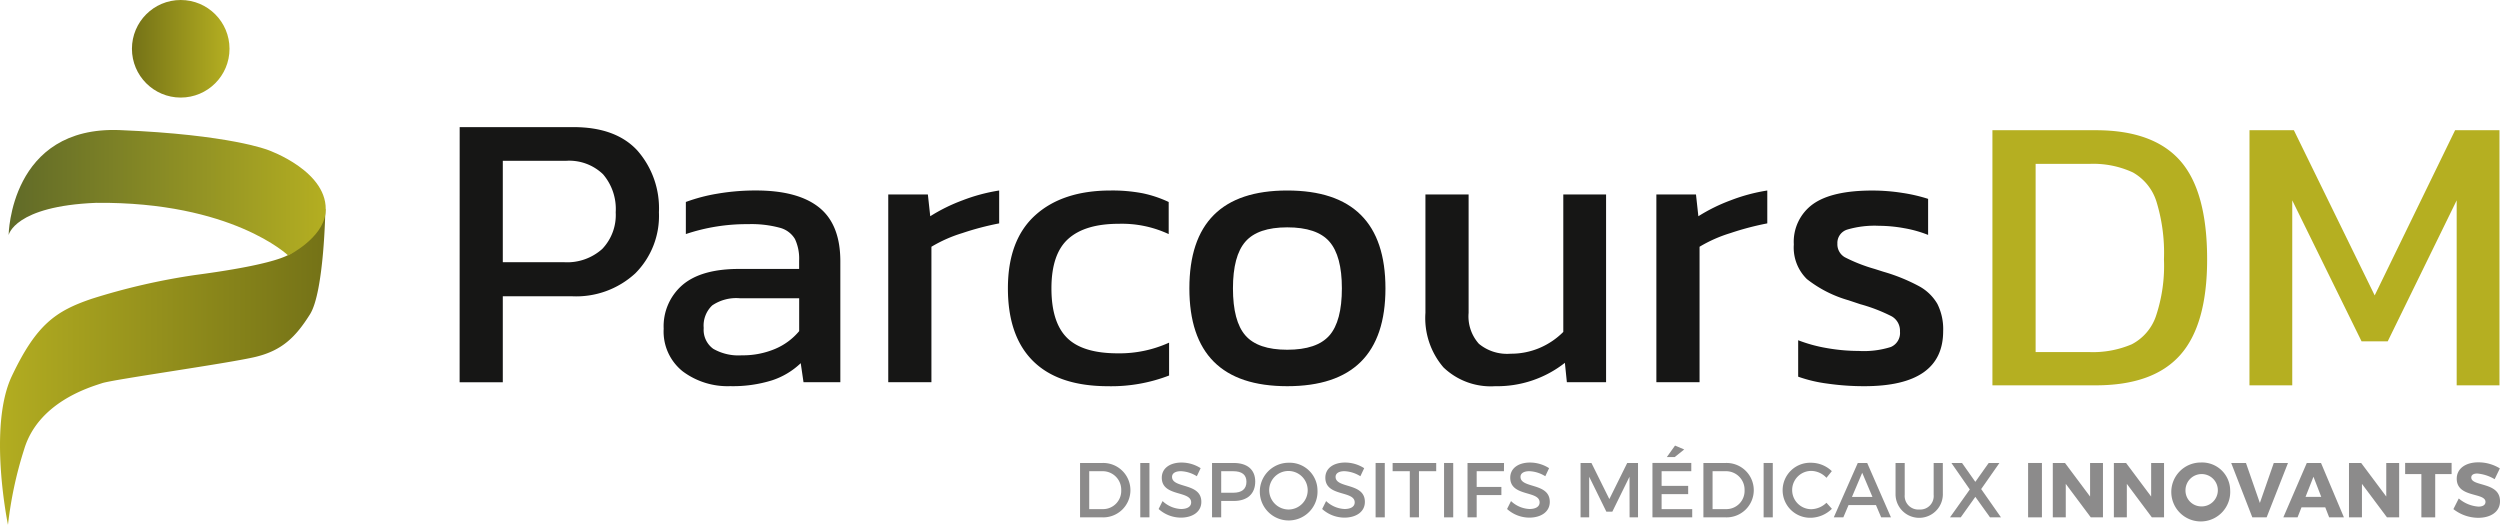 <svg xmlns="http://www.w3.org/2000/svg" xmlns:xlink="http://www.w3.org/1999/xlink" width="279.135" height="58.599" viewBox="0 0 279.135 58.599"><defs><style>.a{fill:#161615;}.b{fill:#b5af21;}.c{fill:#8c8b8b;}.d{fill:url(#a);}.e{fill:url(#b);}.f{fill:url(#c);}</style><linearGradient id="a" x1="1" y1="0.5" x2="0" y2="0.5" gradientUnits="objectBoundingBox"><stop offset="0" stop-color="#747217"/><stop offset="1" stop-color="#b5af21"/></linearGradient><linearGradient id="b" y1="0.5" x2="1" y2="0.5" gradientUnits="objectBoundingBox"><stop offset="0" stop-color="#606a28"/><stop offset="1" stop-color="#b5af21"/></linearGradient><linearGradient id="c" x1="0" y1="0.5" x2="1" y2="0.5" xlink:href="#a"/></defs><g transform="translate(-48.346 -37.47)"><path class="a" d="M345.462,119.635h12.694q4.732,0,7.143,2.61a9.769,9.769,0,0,1,2.411,6.9,9.08,9.08,0,0,1-2.632,6.811,9.733,9.733,0,0,1-7.1,2.565h-7.7v9.6h-4.821Zm11.632,15.082a5.854,5.854,0,0,0,4.29-1.482,5.483,5.483,0,0,0,1.5-4.091,5.958,5.958,0,0,0-1.415-4.246,5.442,5.442,0,0,0-4.158-1.5h-7.033v11.323Z" transform="translate(-245.792 -67.972)"/><path class="a" d="M479.449,180.794a5.676,5.676,0,0,1-2.123-4.755,6.086,6.086,0,0,1,2.1-4.887q2.1-1.791,6.3-1.791h6.723v-.929a5.146,5.146,0,0,0-.465-2.411,2.78,2.78,0,0,0-1.7-1.26,12.152,12.152,0,0,0-3.538-.4,21.3,21.3,0,0,0-6.944,1.106v-3.583a19.218,19.218,0,0,1,3.538-.929,25.045,25.045,0,0,1,4.29-.354q4.688,0,7.055,1.9t2.366,6.015v13.49h-4.113l-.31-2.123a8.45,8.45,0,0,1-3.229,1.924,14.667,14.667,0,0,1-4.644.641A8.359,8.359,0,0,1,479.449,180.794Zm10.306-2.5a7.083,7.083,0,0,0,2.7-1.99v-3.671h-6.635a4.771,4.771,0,0,0-3.074.8,3.106,3.106,0,0,0-.951,2.521,2.617,2.617,0,0,0,1.061,2.322,5.646,5.646,0,0,0,3.184.73A9.276,9.276,0,0,0,489.754,178.295Z" transform="translate(-354.878 -101.863)"/><path class="a" d="M622.5,161.045h4.423l.265,2.433a19.3,19.3,0,0,1,3.582-1.769,19.842,19.842,0,0,1,4.114-1.106v3.671a31.79,31.79,0,0,0-4.114,1.084,15.5,15.5,0,0,0-3.45,1.526V182.01H622.5Z" transform="translate(-474.977 -101.863)"/><path class="a" d="M702.657,179.666q-2.831-2.786-2.831-8.138,0-5.4,3.052-8.16t8.4-2.764a17.97,17.97,0,0,1,3.6.31,13.159,13.159,0,0,1,2.9.973v3.583a12.361,12.361,0,0,0-5.573-1.15q-3.76,0-5.639,1.681t-1.88,5.529q0,3.8,1.747,5.529t5.683,1.725a13.359,13.359,0,0,0,5.706-1.194v3.671a17.9,17.9,0,0,1-6.811,1.194Q705.487,182.452,702.657,179.666Z" transform="translate(-538.943 -101.863)"/><path class="a" d="M817.1,171.528q0-10.924,10.924-10.925,10.968,0,10.969,10.925t-10.969,10.925Q817.1,182.452,817.1,171.528Zm15.635,5.263q1.393-1.592,1.393-5.263,0-3.626-1.393-5.219t-4.71-1.592q-3.274,0-4.666,1.592t-1.393,5.219q0,3.672,1.393,5.263t4.666,1.592Q831.339,178.383,832.732,176.791Z" transform="translate(-635.956 -101.863)"/><path class="a" d="M971.71,182.469a8.453,8.453,0,0,1-2.012-6.082V163.163h4.821v13.225a4.593,4.593,0,0,0,1.15,3.45,4.941,4.941,0,0,0,3.539,1.106,8.141,8.141,0,0,0,3.229-.641,8.345,8.345,0,0,0,2.654-1.791V163.163h4.777v20.965h-4.378l-.221-2.167a12.218,12.218,0,0,1-7.785,2.61A7.617,7.617,0,0,1,971.71,182.469Z" transform="translate(-762.197 -103.981)"/><path class="a" d="M1118.97,161.045h4.423l.266,2.433a19.3,19.3,0,0,1,3.583-1.769,19.831,19.831,0,0,1,4.113-1.106v3.671a31.776,31.776,0,0,0-4.113,1.084,15.5,15.5,0,0,0-3.45,1.526V182.01h-4.821Z" transform="translate(-885.684 -101.863)"/><path class="a" d="M1211.573,182.165a15.714,15.714,0,0,1-3.273-.774v-4.069a16.5,16.5,0,0,0,3.251.885,20.607,20.607,0,0,0,3.516.31,10.009,10.009,0,0,0,3.582-.442,1.7,1.7,0,0,0,1.018-1.725,1.846,1.846,0,0,0-.929-1.7,18.52,18.52,0,0,0-3.494-1.349l-1.327-.442a13.457,13.457,0,0,1-4.644-2.366,4.923,4.923,0,0,1-1.459-3.87,5.177,5.177,0,0,1,2.123-4.489q2.124-1.526,6.635-1.526a21.364,21.364,0,0,1,3.383.266,18.206,18.206,0,0,1,2.853.663v4.025a13.317,13.317,0,0,0-2.676-.752,15.964,15.964,0,0,0-2.808-.265,10.791,10.791,0,0,0-3.539.42,1.558,1.558,0,0,0-1.106,1.57,1.667,1.667,0,0,0,.841,1.526,18.164,18.164,0,0,0,3.317,1.3l.973.31a20.19,20.19,0,0,1,3.981,1.614,5.26,5.26,0,0,1,2.057,1.99,6.288,6.288,0,0,1,.641,3.03q0,6.148-8.8,6.148A28.775,28.775,0,0,1,1211.573,182.165Z" transform="translate(-959.181 -101.863)"/><path class="b" d="M1336.184,121.645h11.544q6.412,0,9.421,3.406t3.008,11.013q0,7.3-3.008,10.681t-9.421,3.384h-11.544Zm10.792,24.769a11.056,11.056,0,0,0,4.755-.863,5.56,5.56,0,0,0,2.7-3.118,17.689,17.689,0,0,0,.906-6.369,19.569,19.569,0,0,0-.84-6.457,5.7,5.7,0,0,0-2.632-3.251,10.51,10.51,0,0,0-4.887-.951h-5.971v21.009Z" transform="translate(-1065.376 -69.635)"/><path class="b" d="M1502.355,121.645h4.954l9.023,18.444,8.978-18.444h4.954v28.484h-4.777V129.474l-7.7,15.745h-2.919l-7.74-15.745v20.655h-4.777Z" transform="translate(-1202.843 -69.635)"/><g transform="translate(168.938 87.22)"><path class="c" d="M748.943,336.728a3.038,3.038,0,1,1-.026,6.072h-2.464v-6.072Zm-1.466,5.152h1.492a2.036,2.036,0,0,0,2.082-2.108,2.07,2.07,0,0,0-2.125-2.125h-1.449Z" transform="translate(-746.453 -334.785)"/><path class="c" d="M785.376,342.8v-6.072H786.4V342.8Z" transform="translate(-778.652 -334.785)"/><path class="c" d="M801.922,337.1l-.425.9a3.626,3.626,0,0,0-1.778-.564c-.6,0-.989.225-.989.633,0,1.327,3.279.616,3.27,2.8,0,1.085-.954,1.752-2.29,1.752a3.733,3.733,0,0,1-2.48-.963l.442-.885a3.2,3.2,0,0,0,2.055.885c.711,0,1.136-.269,1.136-.737,0-1.353-3.279-.6-3.279-2.758,0-1.041.894-1.692,2.212-1.692A3.953,3.953,0,0,1,801.922,337.1Z" transform="translate(-788.458 -334.576)"/><path class="c" d="M834.2,336.728c1.527,0,2.4.755,2.4,2.073,0,1.37-.876,2.168-2.4,2.168h-1.4v1.83h-1.023v-6.072Zm-1.4,3.322h1.353c.937,0,1.466-.4,1.466-1.223,0-.8-.529-1.179-1.466-1.179H832.8Z" transform="translate(-817.04 -334.785)"/><path class="c" d="M869.1,339.638a3.222,3.222,0,1,1-3.218-3.062A3.107,3.107,0,0,1,869.1,339.638Zm-5.395,0a2.177,2.177,0,0,0,2.186,2.16,2.151,2.151,0,1,0-2.186-2.16Z" transform="translate(-842.589 -334.659)"/><path class="c" d="M907.633,337.1l-.425.9a3.626,3.626,0,0,0-1.778-.564c-.6,0-.989.225-.989.633,0,1.327,3.279.616,3.27,2.8,0,1.085-.954,1.752-2.289,1.752a3.736,3.736,0,0,1-2.481-.963l.442-.885a3.2,3.2,0,0,0,2.056.885c.711,0,1.136-.269,1.136-.737,0-1.353-3.278-.6-3.278-2.758,0-1.041.893-1.692,2.211-1.692A3.952,3.952,0,0,1,907.633,337.1Z" transform="translate(-875.909 -334.576)"/><path class="c" d="M937.491,342.8v-6.072h1.024V342.8Z" transform="translate(-904.491 -334.785)"/><path class="c" d="M951.43,337.647V342.8h-1.024v-5.152h-1.917v-.92h4.866v.92Z" transform="translate(-913.589 -334.785)"/><path class="c" d="M981.735,342.8v-6.072h1.023V342.8Z" transform="translate(-941.092 -334.785)"/><path class="c" d="M997.923,337.647V339.4h2.758v.911h-2.758V342.8H996.9v-6.072h4.077l-.009.92Z" transform="translate(-953.638 -334.785)"/><path class="c" d="M1027.154,337.1l-.425.9a3.628,3.628,0,0,0-1.778-.564c-.6,0-.989.225-.989.633,0,1.327,3.279.616,3.27,2.8,0,1.085-.954,1.752-2.29,1.752a3.735,3.735,0,0,1-2.481-.963l.442-.885a3.2,3.2,0,0,0,2.056.885c.711,0,1.137-.269,1.137-.737,0-1.353-3.279-.6-3.279-2.758,0-1.041.893-1.692,2.212-1.692A3.952,3.952,0,0,1,1027.154,337.1Z" transform="translate(-974.784 -334.576)"/><path class="c" d="M1075.445,342.8l-.009-4.536-1.917,3.9h-.668l-1.917-3.9V342.8h-.963v-6.072h1.214l2,4.033,1.995-4.033h1.206V342.8Z" transform="translate(-1014.087 -334.785)"/><path class="c" d="M1117.45,328.342v1.639h2.966v.919h-2.966v1.674h3.418v.919h-4.441v-6.072h4.337v.919Zm1.466-1.579h-.885l.919-1.284,1.023.434Z" transform="translate(-1052.517 -325.479)"/><path class="c" d="M1151.86,336.728a3.038,3.038,0,1,1-.026,6.072h-2.463v-6.072Zm-1.466,5.152h1.492a2.036,2.036,0,0,0,2.082-2.108,2.07,2.07,0,0,0-2.125-2.125h-1.449Z" transform="translate(-1079.771 -334.785)"/><path class="c" d="M1188.291,342.8v-6.072h1.023V342.8Z" transform="translate(-1111.968 -334.785)"/><path class="c" d="M1206.041,337.513l-.6.746a2.371,2.371,0,0,0-1.691-.772,2.138,2.138,0,1,0,0,4.276,2.51,2.51,0,0,0,1.691-.72l.607.676a3.445,3.445,0,0,1-2.351,1,3.072,3.072,0,1,1,.035-6.141A3.353,3.353,0,0,1,1206.041,337.513Z" transform="translate(-1122.102 -334.659)"/><path class="c" d="M1235.286,341.429l-.581,1.371h-1.067l2.68-6.072h1.05l2.654,6.072h-1.093l-.581-1.371Zm1.526-3.608-1.145,2.7h2.29Z" transform="translate(-1149.481 -334.785)"/><path class="c" d="M1278.844,340.284a2.642,2.642,0,0,1-5.282,0v-3.556h1.024v3.556a1.515,1.515,0,0,0,1.631,1.639,1.5,1.5,0,0,0,1.6-1.639v-3.556h1.023Z" transform="translate(-1182.509 -334.785)"/><path class="c" d="M1314.457,342.8h-1.223l-1.639-2.29-1.631,2.29h-1.2l2.212-3.114-2.055-2.958h1.188l1.484,2.108,1.491-2.108h1.2l-2.038,2.914Z" transform="translate(-1211.632 -334.785)"/><path class="c" d="M1359.238,342.8v-6.072h1.544V342.8Z" transform="translate(-1253.385 -334.785)"/><path class="c" d="M1379.449,342.8l-2.793-3.739V342.8h-1.448v-6.072h1.362l2.8,3.747v-3.747h1.44V342.8Z" transform="translate(-1266.597 -334.785)"/><path class="c" d="M1418.922,342.8l-2.793-3.739V342.8h-1.448v-6.072h1.362l2.8,3.747v-3.747h1.44V342.8Z" transform="translate(-1299.251 -334.785)"/><path class="c" d="M1458.409,339.505a3.29,3.29,0,1,1-3.287-3.079A3.132,3.132,0,0,1,1458.409,339.505Zm-4.988.008a1.767,1.767,0,0,0,1.718,1.813,1.806,1.806,0,1,0-1.718-1.813Z" transform="translate(-1329.994 -334.535)"/><path class="c" d="M1492.874,342.8l-2.359-6.072h1.648l1.553,4.467,1.553-4.467h1.587l-2.385,6.072Z" transform="translate(-1361.985 -334.785)"/><path class="c" d="M1526.24,341.68l-.442,1.119h-1.587l2.62-6.072h1.587l2.558,6.072h-1.648l-.434-1.119Zm1.336-3.417-.885,2.246h1.752Z" transform="translate(-1389.86 -334.785)"/><path class="c" d="M1570.887,342.8l-2.793-3.739V342.8h-1.448v-6.072h1.362l2.8,3.747v-3.747h1.44V342.8Z" transform="translate(-1424.965 -334.785)"/><path class="c" d="M1606.31,337.926v4.832h-1.544v-4.832h-1.813v-1.249h5.187v1.249Z" transform="translate(-1455.001 -334.743)"/><path class="c" d="M1639.327,337l-.581,1.206a4.525,4.525,0,0,0-1.943-.633c-.4,0-.668.148-.668.442,0,1.05,3.209.451,3.209,2.646,0,1.214-1.076,1.856-2.429,1.856a4.526,4.526,0,0,1-2.776-.971l.6-1.188a3.786,3.786,0,0,0,2.194.91c.486,0,.789-.182.789-.529,0-1.076-3.209-.434-3.209-2.585,0-1.119.963-1.83,2.42-1.83A4.559,4.559,0,0,1,1639.327,337Z" transform="translate(-1480.8 -334.452)"/></g><path class="d" d="M49.237,207.763s-2.267-10.929.432-16.609c2.732-5.752,4.889-7.262,8.916-8.628a73.228,73.228,0,0,1,11.576-2.66c2.157-.288,10.713-1.438,11.073-2.876s3.442-4.5,3.442-4.5-.135,9.248-1.717,11.765-3.092,4.026-6.04,4.746-15.89,2.516-17.184,2.948-7.118,2.085-8.7,7.406A43.629,43.629,0,0,0,49.237,207.763Z" transform="translate(0 -111.694)"/><path class="e" d="M53.92,133.2s.144-12.223,12.439-11.72S82.9,123.706,82.9,123.706s6.9,2.416,6.4,7.046c-.306,2.813-4.161,4.728-4.161,4.728S78.87,129.458,63.7,129.6C54.567,129.961,53.92,133.2,53.92,133.2Z" transform="translate(-4.611 -69.483)"/><circle class="f" cx="5.447" cy="5.447" r="5.447" transform="translate(63.078 37.47)"/></g></svg>